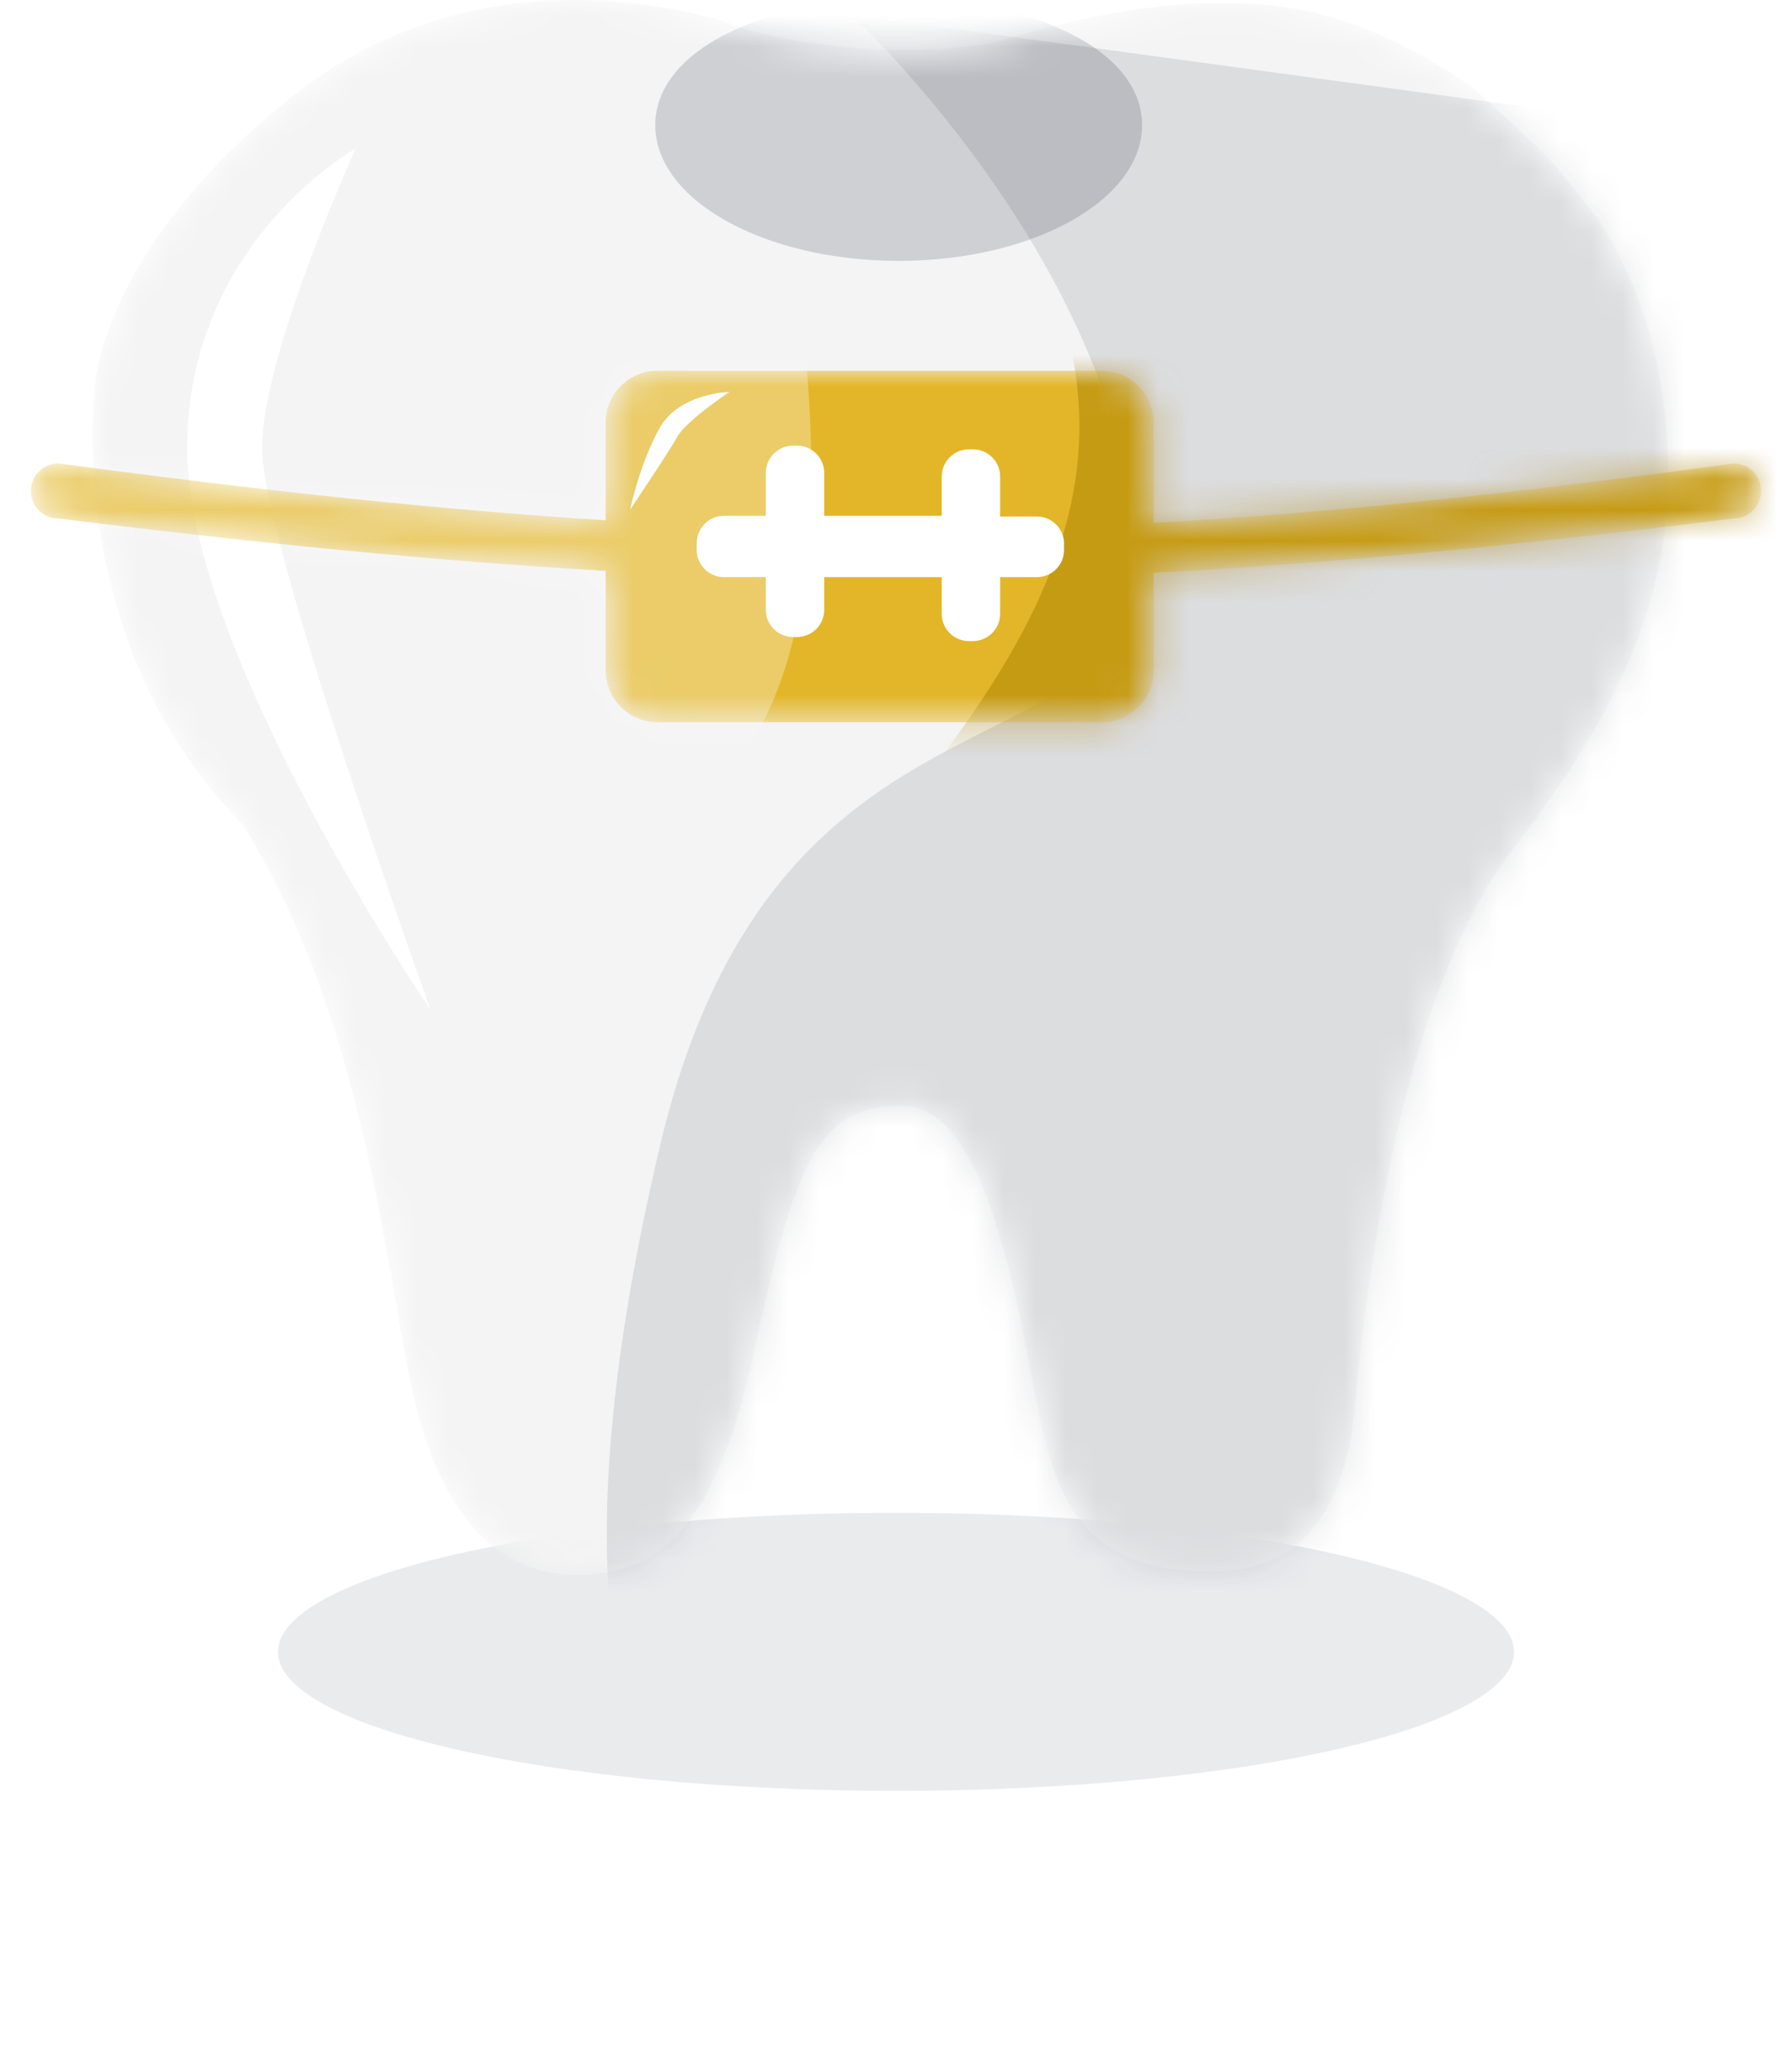<svg width="58" height="67" viewBox="0 0 58 67" fill="none" xmlns="http://www.w3.org/2000/svg">
<g opacity="0.1" filter="url(#filter0_f_4_1751)">
<ellipse cx="29" cy="53.467" rx="20" ry="4.5" fill="#2D3548"/>
</g>
<mask id="mask0_4_1751" style="mask-type:alpha" maskUnits="userSpaceOnUse" x="3" y="0" width="51" height="51">
<path d="M53.619 11.753C53.278 10.105 52.642 8.532 51.74 7.111C51.74 7.111 51 6 50 5C49 4 47.765 2.917 47.765 2.917C46.462 1.954 45.019 1.198 43.486 0.675C39.183 -0.78 33.887 0.881 32.093 1.402C29.46 1.788 26.776 1.639 24.202 0.966C22.99 0.456 15.718 -1.798 9.536 3.062C3.355 7.923 3.088 12.383 3.088 12.383C3.088 12.383 1.949 20.722 7.864 26.698C11.621 32.758 12.36 40.115 13.269 44.672C14.178 49.23 16.288 51.036 18.736 50.975C21.184 50.915 23.111 49.763 24.42 43.703C25.73 37.643 26.469 35.74 29.269 35.8C32.069 35.861 33.014 42.842 33.644 45.86C34.275 48.878 35.293 50.866 39.22 50.866C43.147 50.866 43.656 47.23 43.826 45.751C43.995 44.273 44.844 32.782 49.001 27.437C53.158 22.092 54.819 17.559 53.619 11.753Z" fill="#EFEDF3"/>
</mask>
<g mask="url(#mask0_4_1751)">
<path d="M53.619 11.753C53.278 10.105 52.642 8.532 51.74 7.111C51.74 7.111 50.5 5.5 50 5C49.5 4.5 47.765 2.917 47.765 2.917C46.462 1.954 45.019 1.198 43.486 0.675C39.183 -0.78 33.887 0.881 32.093 1.402C29.46 1.788 26.776 1.639 24.202 0.966C22.99 0.456 15.718 -1.798 9.536 3.062C3.355 7.923 3.088 12.383 3.088 12.383C3.088 12.383 1.949 20.722 7.864 26.698C11.621 32.758 12.36 40.115 13.269 44.672C14.178 49.23 16.288 51.036 18.736 50.975C21.184 50.915 23.111 49.763 24.42 43.703C25.73 37.643 26.469 35.74 29.269 35.8C32.069 35.861 33.014 42.842 33.644 45.86C34.275 48.878 35.293 50.866 39.22 50.866C43.147 50.866 43.656 47.23 43.826 45.751C43.995 44.273 44.844 32.782 49.001 27.437C53.158 22.092 54.819 17.559 53.619 11.753Z" fill="#F4F4F4"/>
<g opacity="0.12" filter="url(#filter1_f_4_1751)">
<path d="M21.38 37.013C25.298 20.502 37.711 25.939 36.721 16.985C35.732 8.03 27.557 0.484 27.557 0.484L58.329 4.672L43.386 70.264L21.38 57.485C21.38 57.485 17.462 53.523 21.38 37.013Z" fill="#2D3548"/>
</g>
<g opacity="0.19" filter="url(#filter2_f_4_1751)">
<path d="M36.965 4.049C36.965 6.476 33.438 8.444 29.087 8.444C24.736 8.444 21.208 6.476 21.208 4.049C21.208 1.622 24.736 -0.04 29.087 -0.04C33.438 -0.04 36.965 1.622 36.965 4.049Z" fill="#2D3548"/>
</g>
<g filter="url(#filter3_f_4_1751)">
<path d="M6.058 14.505C6.058 7.838 11.512 4.808 11.512 4.808C11.512 4.808 8.482 11.475 8.482 14.505C8.482 17.535 13.936 32.686 13.936 32.686C13.936 32.686 6.058 21.171 6.058 14.505Z" fill="white"/>
</g>
</g>
<mask id="mask1_4_1751" style="mask-type:alpha" maskUnits="userSpaceOnUse" x="1" y="12" width="56" height="12">
<path fill-rule="evenodd" clip-rule="evenodd" d="M21.279 12H35.663C36.588 12 37.339 12.751 37.339 13.676V16.922C43.037 16.607 49.059 15.967 56.108 15C56.601 15 57 15.399 57 15.892C57 16.384 56.601 16.783 56.108 16.783C49.045 17.662 43.019 18.247 37.339 18.538V21.7C37.339 22.626 36.588 23.377 35.663 23.377H21.279C20.354 23.377 19.603 22.626 19.603 21.7V18.478C14.232 18.169 8.518 17.604 1.892 16.783C1.399 16.783 1 16.384 1 15.892C1 15.399 1.399 15 1.892 15C8.523 15.888 14.242 16.503 19.603 16.841V13.676C19.603 12.751 20.354 12 21.279 12Z" fill="#E3B629"/>
</mask>
<g mask="url(#mask1_4_1751)">
<path fill-rule="evenodd" clip-rule="evenodd" d="M21.279 12H35.663C36.588 12 37.339 12.751 37.339 13.676V16.922C43.037 16.607 49.059 15.967 56.108 15C56.601 15 57 15.399 57 15.892C57 16.384 56.601 16.783 56.108 16.783C49.045 17.662 43.019 18.247 37.339 18.538V21.7C37.339 22.626 36.588 23.377 35.663 23.377H21.279C20.354 23.377 19.603 22.626 19.603 21.7V18.478C14.232 18.169 8.518 17.604 1.892 16.783C1.399 16.783 1 16.384 1 15.892C1 15.399 1.399 15 1.892 15C8.523 15.888 14.242 16.503 19.603 16.841V13.676C19.603 12.751 20.354 12 21.279 12Z" fill="#E3B629"/>
<g opacity="0.3" filter="url(#filter4_f_4_1751)">
<path d="M25.5 7.5C18.887 17.506 1 10 -4 14C-4 14 16.482 30.273 22.5 26C28.518 21.727 25.5 7.5 25.5 7.5Z" fill="white"/>
</g>
<g filter="url(#filter5_f_4_1751)">
<path d="M21.344 13.864C20.704 15.013 20.393 16.497 20.393 16.497C20.393 16.497 21.629 14.663 21.92 14.14C22.21 13.618 23.611 12.685 23.611 12.685C23.611 12.685 21.983 12.715 21.344 13.864Z" fill="white"/>
</g>
<g opacity="0.5" filter="url(#filter6_f_4_1751)">
<path d="M22.676 32.962C36.658 19.556 37 13.5 32 5L60.149 12.829L56.5 21L22.676 32.962Z" fill="#A98000"/>
</g>
</g>
<path d="M33.559 16.72H32.37V15.424C32.37 15.191 32.277 14.967 32.112 14.802C31.947 14.637 31.724 14.544 31.49 14.544H31.36C31.126 14.544 30.903 14.637 30.738 14.802C30.573 14.967 30.48 15.191 30.48 15.424V16.696H26.676V15.305C26.676 15.072 26.583 14.848 26.419 14.683C26.253 14.518 26.03 14.425 25.797 14.425H25.666C25.432 14.425 25.209 14.518 25.044 14.683C24.879 14.848 24.786 15.072 24.786 15.305V16.696H23.431C23.198 16.696 22.974 16.789 22.809 16.954C22.644 17.119 22.551 17.342 22.551 17.576V17.802C22.551 18.035 22.644 18.259 22.809 18.424C22.974 18.588 23.198 18.681 23.431 18.681H24.786V19.739C24.786 19.973 24.879 20.196 25.044 20.361C25.209 20.526 25.432 20.619 25.666 20.619H25.797C26.03 20.619 26.253 20.526 26.419 20.361C26.583 20.196 26.676 19.973 26.676 19.739V18.681H30.48V19.87C30.48 20.103 30.573 20.327 30.738 20.492C30.903 20.657 31.126 20.75 31.36 20.75H31.49C31.724 20.75 31.947 20.657 32.112 20.492C32.277 20.327 32.37 20.103 32.37 19.87V18.681H33.559C33.792 18.681 34.016 18.588 34.181 18.424C34.346 18.259 34.438 18.035 34.438 17.802V17.659C34.447 17.538 34.43 17.418 34.389 17.304C34.349 17.19 34.285 17.086 34.203 16.998C34.12 16.91 34.02 16.84 33.91 16.792C33.799 16.744 33.679 16.719 33.559 16.72Z" fill="white"/>
<defs>
<filter id="filter0_f_4_1751" x="0" y="39.967" width="58" height="27" filterUnits="userSpaceOnUse" color-interpolation-filters="sRGB">
<feFlood flood-opacity="0" result="BackgroundImageFix"/>
<feBlend mode="normal" in="SourceGraphic" in2="BackgroundImageFix" result="shape"/>
<feGaussianBlur stdDeviation="4.5" result="effect1_foregroundBlur_4_1751"/>
</filter>
<filter id="filter1_f_4_1751" x="10.638" y="-8.516" width="56.691" height="87.78" filterUnits="userSpaceOnUse" color-interpolation-filters="sRGB">
<feFlood flood-opacity="0" result="BackgroundImageFix"/>
<feBlend mode="normal" in="SourceGraphic" in2="BackgroundImageFix" result="shape"/>
<feGaussianBlur stdDeviation="4.5" result="effect1_foregroundBlur_4_1751"/>
</filter>
<filter id="filter2_f_4_1751" x="18.208" y="-3.04" width="21.757" height="14.485" filterUnits="userSpaceOnUse" color-interpolation-filters="sRGB">
<feFlood flood-opacity="0" result="BackgroundImageFix"/>
<feBlend mode="normal" in="SourceGraphic" in2="BackgroundImageFix" result="shape"/>
<feGaussianBlur stdDeviation="1.5" result="effect1_foregroundBlur_4_1751"/>
</filter>
<filter id="filter3_f_4_1751" x="4.058" y="2.808" width="11.878" height="31.877" filterUnits="userSpaceOnUse" color-interpolation-filters="sRGB">
<feFlood flood-opacity="0" result="BackgroundImageFix"/>
<feBlend mode="normal" in="SourceGraphic" in2="BackgroundImageFix" result="shape"/>
<feGaussianBlur stdDeviation="1" result="effect1_foregroundBlur_4_1751"/>
</filter>
<filter id="filter4_f_4_1751" x="-7" y="4.5" width="36.257" height="25.215" filterUnits="userSpaceOnUse" color-interpolation-filters="sRGB">
<feFlood flood-opacity="0" result="BackgroundImageFix"/>
<feBlend mode="normal" in="SourceGraphic" in2="BackgroundImageFix" result="shape"/>
<feGaussianBlur stdDeviation="1.5" result="effect1_foregroundBlur_4_1751"/>
</filter>
<filter id="filter5_f_4_1751" x="19.393" y="11.685" width="5.218" height="5.813" filterUnits="userSpaceOnUse" color-interpolation-filters="sRGB">
<feFlood flood-opacity="0" result="BackgroundImageFix"/>
<feBlend mode="normal" in="SourceGraphic" in2="BackgroundImageFix" result="shape"/>
<feGaussianBlur stdDeviation="0.5" result="effect1_foregroundBlur_4_1751"/>
</filter>
<filter id="filter6_f_4_1751" x="15.676" y="-2" width="51.473" height="41.962" filterUnits="userSpaceOnUse" color-interpolation-filters="sRGB">
<feFlood flood-opacity="0" result="BackgroundImageFix"/>
<feBlend mode="normal" in="SourceGraphic" in2="BackgroundImageFix" result="shape"/>
<feGaussianBlur stdDeviation="3.5" result="effect1_foregroundBlur_4_1751"/>
</filter>
</defs>
</svg>
